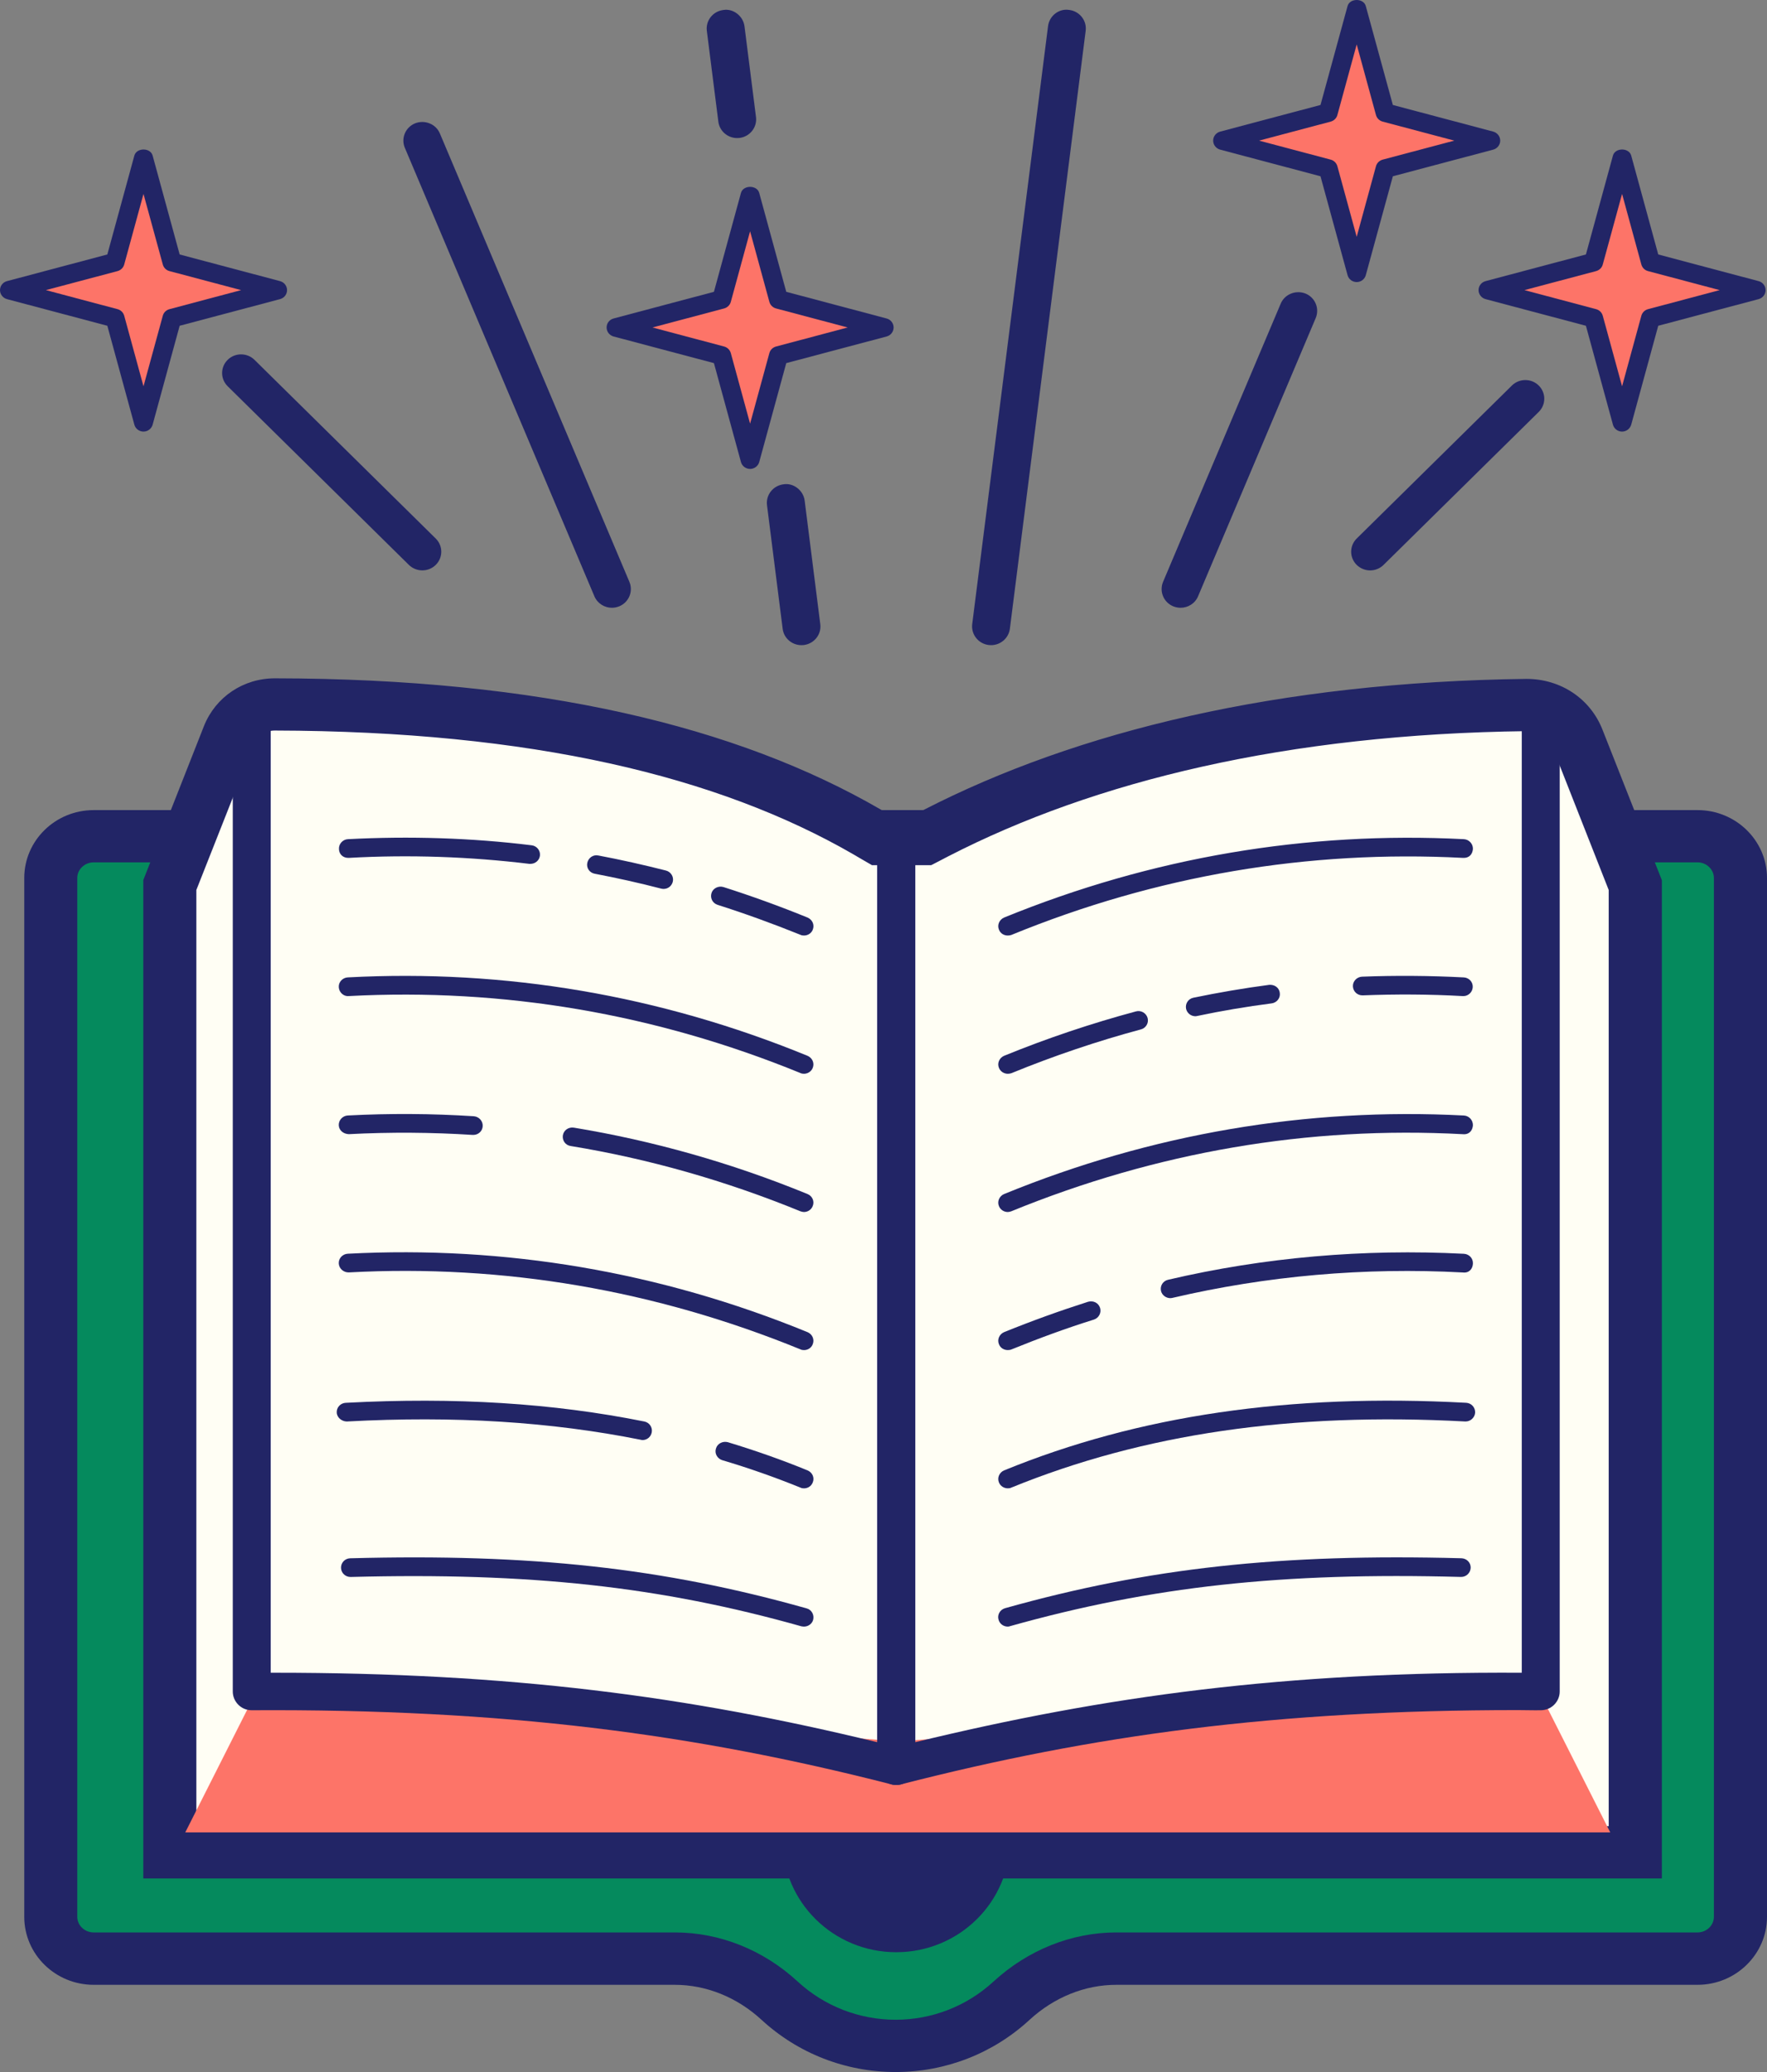 <svg width="58" height="68" viewBox="0 0 58 68" fill="none" xmlns="http://www.w3.org/2000/svg">
<rect x="0" y="0" width="58" height="68" fill="#808080" stroke="none"/>
<path d="M29.393 67.141C27.978 67.141 26.627 66.614 25.591 65.661C24.625 64.769 23.399 64.276 22.149 64.276H3.076C2.298 64.276 1.666 63.663 1.666 62.906V28.813C1.666 28.057 2.298 27.443 3.076 27.443H55.721C56.494 27.443 57.126 28.057 57.126 28.813V62.906C57.126 63.663 56.494 64.276 55.721 64.276H36.642C35.393 64.276 34.173 64.769 33.2 65.661C32.165 66.615 30.813 67.141 29.393 67.141Z" fill="#058A5D"/>
<path d="M55.721 28.301C56.013 28.301 56.257 28.532 56.257 28.814V62.906C56.257 63.188 56.014 63.419 55.721 63.419H36.642C35.174 63.419 33.74 63.994 32.608 65.033C31.733 65.838 30.595 66.284 29.399 66.284C28.204 66.284 27.061 65.839 26.186 65.033C25.059 63.993 23.624 63.419 22.152 63.419H3.076C2.78 63.419 2.536 63.188 2.536 62.906V28.814C2.536 28.532 2.779 28.301 3.076 28.301H55.721ZM55.721 26.586H3.076C1.817 26.586 0.796 27.584 0.796 28.814V62.906C0.796 64.138 1.817 65.138 3.076 65.138H22.151C23.181 65.138 24.193 65.546 24.999 66.289C26.195 67.39 27.756 68 29.398 68C31.036 68 32.596 67.392 33.792 66.289C34.599 65.547 35.61 65.138 36.641 65.138H55.72C56.975 65.138 58 64.138 58 62.906V28.814C58.001 27.584 56.976 26.586 55.721 26.586Z" fill="#222566"/>
<path d="M29.418 57.76C27.356 57.76 25.685 58.355 25.685 60.388C25.685 62.421 27.356 64.068 29.418 64.068C31.48 64.068 33.151 62.421 33.151 60.388C33.151 58.356 31.48 57.76 29.418 57.76Z" fill="#222566"/>
<path d="M5.575 60.789V29.044L7.515 24.134C7.758 23.515 8.351 23.118 9.027 23.118C17.592 23.137 23.887 24.661 28.456 27.295L28.854 27.53H30.351L30.731 27.333C35.645 24.808 42.115 23.237 50.117 23.136C50.869 23.136 51.517 23.563 51.789 24.252L53.676 29.043V60.788H5.575V60.789Z" fill="#FFFEF4"/>
<path d="M9.021 23.975C17.441 23.995 23.574 25.475 28.013 28.039L28.217 28.159L28.62 28.393H30.566L30.945 28.197L31.129 28.101C35.936 25.629 42.255 24.091 50.102 23.995C50.51 23.995 50.836 24.206 50.976 24.565L52.804 29.208V59.932H6.445V29.208L8.326 24.445C8.438 24.158 8.705 23.975 9.021 23.975ZM9.026 22.261C7.985 22.261 7.077 22.874 6.697 23.822L4.704 28.881V61.647H54.549V28.886L52.6 23.947C52.202 22.932 51.234 22.28 50.102 22.28C41.974 22.381 35.358 23.991 30.322 26.578L30.137 26.674H29.097L28.893 26.558C24.198 23.842 17.747 22.274 9.026 22.261Z" fill="#222566"/>
<path d="M50.517 55.51L29.501 57.152L8.417 55.51L6.081 60.136H52.855L50.517 55.51Z" fill="#FD7468"/>
<path d="M33.078 30.702C32.956 30.702 32.84 30.635 32.792 30.516C32.723 30.358 32.802 30.181 32.957 30.113C37.804 28.135 42.879 27.276 48.051 27.54C48.221 27.55 48.352 27.694 48.347 27.862C48.332 28.035 48.225 28.168 48.016 28.154C42.936 27.89 37.954 28.734 33.195 30.684C33.156 30.697 33.118 30.702 33.078 30.702ZM48.036 32.69C48.026 32.69 48.021 32.69 48.016 32.69C46.922 32.628 45.818 32.623 44.734 32.666C44.729 32.666 44.724 32.666 44.719 32.666C44.554 32.666 44.418 32.541 44.408 32.374C44.398 32.207 44.535 32.062 44.705 32.053C45.813 32.01 46.936 32.019 48.05 32.077C48.22 32.087 48.351 32.23 48.341 32.398C48.332 32.56 48.196 32.69 48.036 32.69ZM39.238 33.351C39.092 33.351 38.965 33.251 38.932 33.107C38.898 32.939 39.005 32.776 39.174 32.743C39.986 32.575 40.822 32.431 41.658 32.321C41.839 32.306 41.989 32.417 42.008 32.585C42.033 32.753 41.911 32.906 41.74 32.929C40.919 33.035 40.098 33.173 39.3 33.342C39.281 33.346 39.257 33.351 39.238 33.351ZM33.078 35.239C32.956 35.239 32.84 35.166 32.792 35.052C32.723 34.894 32.802 34.718 32.957 34.65C34.377 34.07 35.836 33.582 37.284 33.193C37.45 33.145 37.624 33.246 37.669 33.409C37.713 33.572 37.615 33.74 37.45 33.783C36.021 34.167 34.591 34.65 33.196 35.221C33.156 35.234 33.118 35.239 33.078 35.239ZM33.078 39.776C32.956 39.776 32.84 39.703 32.792 39.589C32.723 39.431 32.802 39.254 32.957 39.187C37.804 37.204 42.888 36.342 48.051 36.609C48.221 36.619 48.352 36.762 48.347 36.935C48.332 37.103 48.225 37.242 48.016 37.222C42.941 36.949 37.954 37.807 33.195 39.752C33.156 39.766 33.118 39.776 33.078 39.776ZM38.415 42.603C38.275 42.603 38.143 42.507 38.109 42.368C38.071 42.2 38.173 42.037 38.343 41.999C41.498 41.261 44.764 40.979 48.051 41.147C48.226 41.157 48.357 41.3 48.347 41.473C48.337 41.641 48.225 41.785 48.016 41.76C44.783 41.587 41.58 41.87 38.484 42.594C38.46 42.598 38.435 42.603 38.415 42.603ZM33.078 44.307C32.956 44.307 32.84 44.24 32.792 44.121C32.723 43.963 32.802 43.786 32.957 43.719C33.866 43.35 34.795 43.015 35.714 42.722C35.884 42.674 36.053 42.755 36.107 42.918C36.16 43.081 36.068 43.253 35.908 43.306C35.003 43.588 34.09 43.924 33.195 44.288C33.156 44.303 33.118 44.307 33.078 44.307ZM33.078 48.844C32.956 48.844 32.84 48.772 32.792 48.658C32.723 48.5 32.802 48.323 32.957 48.256C37.366 46.454 42.324 45.725 48.124 46.037C48.3 46.047 48.425 46.19 48.42 46.358C48.41 46.521 48.27 46.65 48.109 46.65C48.104 46.65 48.094 46.65 48.089 46.65C42.392 46.343 37.517 47.057 33.195 48.821C33.156 48.841 33.118 48.844 33.078 48.844ZM33.078 53.382C32.942 53.382 32.815 53.296 32.777 53.157C32.728 52.993 32.825 52.825 32.991 52.778C37.696 51.456 42.041 50.981 47.967 51.139C48.143 51.144 48.279 51.282 48.273 51.451C48.269 51.619 48.128 51.752 47.962 51.752C47.958 51.752 47.953 51.752 47.953 51.752C42.085 51.594 37.803 52.064 33.16 53.366C33.131 53.377 33.108 53.382 33.078 53.382ZM17.412 28.35C17.402 28.35 17.387 28.35 17.373 28.35C15.433 28.115 13.441 28.043 11.452 28.154C11.258 28.163 11.131 28.033 11.126 27.866C11.116 27.698 11.248 27.55 11.418 27.54C13.445 27.435 15.477 27.497 17.451 27.741C17.621 27.761 17.742 27.914 17.723 28.081C17.703 28.239 17.567 28.35 17.412 28.35ZM21.781 29.173C21.756 29.173 21.728 29.168 21.703 29.163C20.983 28.976 20.249 28.813 19.525 28.675C19.355 28.646 19.242 28.488 19.277 28.32C19.312 28.152 19.471 28.038 19.642 28.076C20.381 28.215 21.124 28.383 21.858 28.569C22.024 28.612 22.126 28.78 22.082 28.943C22.044 29.082 21.923 29.173 21.781 29.173ZM26.389 30.702C26.351 30.702 26.311 30.697 26.272 30.678C25.367 30.313 24.459 29.983 23.554 29.695C23.389 29.642 23.302 29.47 23.355 29.308C23.404 29.149 23.584 29.064 23.745 29.111C24.663 29.403 25.591 29.739 26.506 30.112C26.667 30.18 26.744 30.356 26.677 30.514C26.628 30.635 26.511 30.702 26.389 30.702Z" fill="#222566"/>
<path d="M26.389 35.239C26.351 35.239 26.311 35.234 26.272 35.215C21.509 33.269 16.531 32.422 11.451 32.689C11.276 32.709 11.13 32.564 11.12 32.397C11.11 32.231 11.242 32.086 11.416 32.076C16.588 31.802 21.663 32.665 26.505 34.649C26.665 34.717 26.743 34.893 26.675 35.051C26.628 35.167 26.511 35.239 26.389 35.239Z" fill="#222566"/>
<path d="M15.535 37.246C15.53 37.246 15.525 37.246 15.515 37.246C14.179 37.16 12.812 37.15 11.451 37.221C11.276 37.216 11.13 37.101 11.12 36.934C11.11 36.767 11.242 36.618 11.416 36.608C12.801 36.536 14.191 36.545 15.553 36.633C15.723 36.647 15.854 36.791 15.844 36.959C15.836 37.122 15.701 37.246 15.535 37.246Z" fill="#222566"/>
<path d="M26.389 39.776C26.351 39.776 26.311 39.766 26.272 39.752C23.812 38.746 21.28 38.027 18.732 37.61C18.562 37.586 18.45 37.429 18.475 37.261C18.503 37.093 18.659 36.982 18.834 37.007C21.425 37.434 24.006 38.161 26.505 39.186C26.665 39.249 26.743 39.43 26.675 39.584C26.628 39.704 26.511 39.776 26.389 39.776Z" fill="#222566"/>
<path d="M26.389 44.308C26.351 44.308 26.311 44.303 26.272 44.283C21.509 42.338 16.526 41.486 11.451 41.758C11.276 41.763 11.13 41.633 11.12 41.466C11.11 41.299 11.242 41.154 11.416 41.145C16.574 40.876 21.658 41.733 26.505 43.718C26.665 43.785 26.743 43.962 26.675 44.12C26.628 44.241 26.511 44.308 26.389 44.308Z" fill="#222566"/>
<path d="M21.092 47.26C21.067 47.26 21.048 47.255 21.028 47.25C18.083 46.661 14.928 46.459 11.379 46.651C11.223 46.646 11.063 46.531 11.053 46.359C11.043 46.191 11.175 46.048 11.344 46.038C14.942 45.847 18.15 46.048 21.149 46.651C21.319 46.684 21.426 46.848 21.392 47.011C21.363 47.158 21.237 47.26 21.092 47.26Z" fill="#222566"/>
<path d="M26.389 48.845C26.351 48.845 26.311 48.84 26.272 48.82C25.446 48.485 24.581 48.179 23.705 47.92C23.544 47.867 23.447 47.699 23.501 47.536C23.549 47.373 23.725 47.287 23.89 47.33C24.78 47.599 25.665 47.91 26.506 48.255C26.667 48.322 26.744 48.499 26.677 48.652C26.628 48.779 26.511 48.845 26.389 48.845Z" fill="#222566"/>
<path d="M26.389 53.382C26.364 53.382 26.331 53.377 26.302 53.372C21.664 52.065 17.382 51.6 11.515 51.753C11.51 51.753 11.505 51.753 11.505 51.753C11.334 51.753 11.198 51.62 11.194 51.456C11.188 51.284 11.324 51.145 11.495 51.14C17.426 50.982 21.766 51.456 26.476 52.784C26.642 52.827 26.734 52.999 26.69 53.163C26.652 53.295 26.526 53.382 26.389 53.382Z" fill="#222566"/>
<path d="M29.418 58.58C29.365 58.58 29.311 58.575 29.263 58.56C22.754 56.894 16.522 56.079 8.268 56.127H8.263C8.097 56.127 7.942 56.065 7.825 55.949C7.708 55.834 7.641 55.677 7.641 55.514V23.625H8.885V54.896C8.924 54.896 8.967 54.896 9.012 54.896C16.746 54.896 22.57 55.662 28.796 57.176V27.305H30.04V57.967C30.04 58.153 29.953 58.336 29.798 58.451C29.691 58.537 29.554 58.58 29.418 58.58Z" fill="#222566"/>
<path d="M29.418 58.58C29.282 58.58 29.146 58.537 29.039 58.451C28.883 58.336 28.796 58.153 28.796 57.967V27.305H30.04V57.176C36.301 55.657 42.188 54.856 49.951 54.896V23.625H51.196V55.514C51.196 55.677 51.127 55.835 51.011 55.949C50.896 56.063 50.739 56.127 50.573 56.127C50.344 56.132 50.078 56.122 49.824 56.122C41.871 56.122 35.888 56.941 29.574 58.56C29.525 58.575 29.472 58.58 29.418 58.58Z" fill="#222566"/>
<path d="M32.53 21.173C32.504 21.173 32.478 21.171 32.452 21.168C32.112 21.126 31.87 20.819 31.912 20.482L34.401 0.858C34.443 0.521 34.757 0.271 35.096 0.326C35.436 0.368 35.679 0.674 35.636 1.012L33.148 20.635C33.108 20.946 32.839 21.173 32.53 21.173Z" fill="#222566"/>
<path d="M24.195 4.531C23.887 4.531 23.618 4.304 23.579 3.993L23.201 1.012C23.159 0.677 23.4 0.37 23.742 0.328C24.062 0.272 24.393 0.521 24.437 0.861L24.815 3.843C24.857 4.177 24.616 4.484 24.274 4.527C24.247 4.529 24.221 4.531 24.195 4.531Z" fill="#222566"/>
<path d="M26.306 21.173C25.997 21.173 25.728 20.946 25.69 20.636L25.176 16.578C25.134 16.244 25.375 15.937 25.717 15.894C26.037 15.839 26.368 16.088 26.412 16.427L26.925 20.485C26.968 20.82 26.726 21.126 26.384 21.169C26.358 21.172 26.333 21.173 26.306 21.173Z" fill="#222566"/>
<path d="M20.085 19.946C19.842 19.946 19.61 19.805 19.51 19.568L13.288 4.85C13.157 4.537 13.307 4.178 13.624 4.048C13.938 3.924 14.306 4.065 14.438 4.379L20.66 19.097C20.791 19.41 20.641 19.769 20.324 19.899C20.247 19.93 20.165 19.946 20.085 19.946Z" fill="#222566"/>
<path d="M13.863 18.719C13.704 18.719 13.544 18.659 13.422 18.54L7.473 12.676C7.23 12.437 7.23 12.048 7.473 11.809C7.715 11.57 8.11 11.57 8.353 11.809L14.302 17.673C14.545 17.912 14.545 18.301 14.302 18.54C14.181 18.659 14.022 18.719 13.863 18.719Z" fill="#222566"/>
<path d="M44.973 18.72C44.814 18.72 44.655 18.659 44.533 18.54C44.29 18.301 44.29 17.912 44.533 17.673L49.627 12.652C49.87 12.413 50.265 12.413 50.507 12.652C50.75 12.891 50.75 13.28 50.507 13.519L45.413 18.54C45.292 18.659 45.133 18.72 44.973 18.72Z" fill="#222566"/>
<path d="M38.751 19.946C38.672 19.946 38.589 19.93 38.512 19.899C38.195 19.77 38.046 19.41 38.176 19.097L42.038 9.965C42.17 9.651 42.537 9.51 42.852 9.634C43.169 9.764 43.318 10.123 43.188 10.436L39.326 19.568C39.227 19.805 38.994 19.946 38.751 19.946Z" fill="#222566"/>
<path d="M5.643 8.602L9.109 9.521L5.643 10.441L4.71 13.858L3.777 10.441L0.31 9.521L3.777 8.602L4.71 5.185L5.643 8.602Z" fill="#FD7468"/>
<path d="M4.71 14.164C4.57 14.164 4.446 14.07 4.41 13.937L3.523 10.691L0.23 9.817C0.096 9.781 0 9.66 0 9.521C0 9.383 0.095 9.261 0.23 9.226L3.523 8.351L4.41 5.106C4.484 4.84 4.938 4.84 5.01 5.106L5.897 8.351L9.191 9.226C9.326 9.261 9.422 9.383 9.422 9.521C9.422 9.66 9.327 9.781 9.191 9.817L5.897 10.691L5.01 13.937C4.973 14.07 4.851 14.164 4.71 14.164ZM1.507 9.521L3.858 10.146C3.965 10.174 4.047 10.256 4.077 10.361L4.71 12.678L5.344 10.361C5.372 10.256 5.456 10.175 5.563 10.146L7.915 9.521L5.563 8.897C5.456 8.869 5.373 8.787 5.344 8.681L4.71 6.364L4.077 8.681C4.048 8.787 3.965 8.867 3.858 8.897L1.507 9.521Z" fill="#222566"/>
<path d="M25.554 9.827L29.02 10.747L25.554 11.667L24.621 15.084L23.688 11.667L20.221 10.747L23.688 9.827L24.621 6.41L25.554 9.827Z" fill="#FD7468"/>
<path d="M24.621 15.389C24.48 15.389 24.357 15.296 24.321 15.163L23.434 11.917L20.141 11.043C20.007 11.007 19.911 10.886 19.911 10.747C19.911 10.609 20.005 10.487 20.141 10.452L23.434 9.577L24.321 6.332C24.394 6.066 24.849 6.066 24.921 6.332L25.808 9.577L29.102 10.452C29.236 10.487 29.332 10.609 29.332 10.747C29.332 10.886 29.238 11.007 29.102 11.043L25.808 11.917L24.921 15.163C24.884 15.296 24.762 15.389 24.621 15.389ZM21.418 10.747L23.768 11.372C23.875 11.4 23.958 11.482 23.988 11.587L24.621 13.904L25.254 11.587C25.283 11.482 25.366 11.401 25.473 11.372L27.825 10.747L25.473 10.123C25.366 10.095 25.284 10.013 25.254 9.907L24.621 7.59L23.988 9.907C23.959 10.013 23.875 10.094 23.768 10.123L21.418 10.747Z" fill="#222566"/>
<path d="M45.465 3.695L48.931 4.615L45.465 5.535L44.532 8.952L43.598 5.535L40.131 4.615L43.598 3.695L44.532 0.278L45.465 3.695Z" fill="#FD7468"/>
<path d="M44.532 9.257C44.391 9.257 44.268 9.164 44.232 9.03L43.344 5.785L40.052 4.911C39.917 4.875 39.821 4.754 39.821 4.615C39.821 4.476 39.916 4.355 40.052 4.319L43.344 3.445L44.232 0.2C44.305 -0.067 44.759 -0.067 44.831 0.2L45.719 3.445L49.013 4.319C49.147 4.355 49.243 4.476 49.243 4.615C49.243 4.754 49.148 4.875 49.013 4.911L45.719 5.785L44.831 9.03C44.794 9.164 44.672 9.257 44.532 9.257ZM41.328 4.615L43.679 5.239C43.786 5.267 43.868 5.35 43.898 5.455L44.532 7.772L45.165 5.455C45.194 5.35 45.277 5.269 45.384 5.239L47.736 4.615L45.384 3.991C45.277 3.962 45.195 3.88 45.165 3.775L44.532 1.458L43.898 3.775C43.87 3.88 43.786 3.961 43.679 3.991L41.328 4.615Z" fill="#222566"/>
<path d="M54.176 8.602L57.642 9.521L54.176 10.441L53.242 13.858L52.309 10.441L48.842 9.521L52.309 8.602L53.242 5.185L54.176 8.602Z" fill="#FD7468"/>
<path d="M53.243 14.164C53.102 14.164 52.979 14.07 52.943 13.937L52.056 10.691L48.763 9.817C48.628 9.781 48.532 9.66 48.532 9.521C48.532 9.383 48.627 9.261 48.763 9.226L52.056 8.351L52.943 5.106C53.016 4.84 53.47 4.84 53.543 5.106L54.43 8.351L57.724 9.226C57.858 9.261 57.954 9.383 57.954 9.521C57.954 9.66 57.859 9.781 57.724 9.817L54.43 10.691L53.543 13.937C53.505 14.07 53.383 14.164 53.243 14.164ZM50.039 9.521L52.39 10.146C52.497 10.174 52.579 10.256 52.609 10.361L53.243 12.678L53.876 10.361C53.905 10.256 53.988 10.175 54.095 10.146L56.447 9.521L54.095 8.897C53.988 8.869 53.906 8.787 53.876 8.681L53.243 6.364L52.609 8.681C52.581 8.787 52.497 8.867 52.39 8.897L50.039 9.521Z" fill="#222566"/>
</svg>
